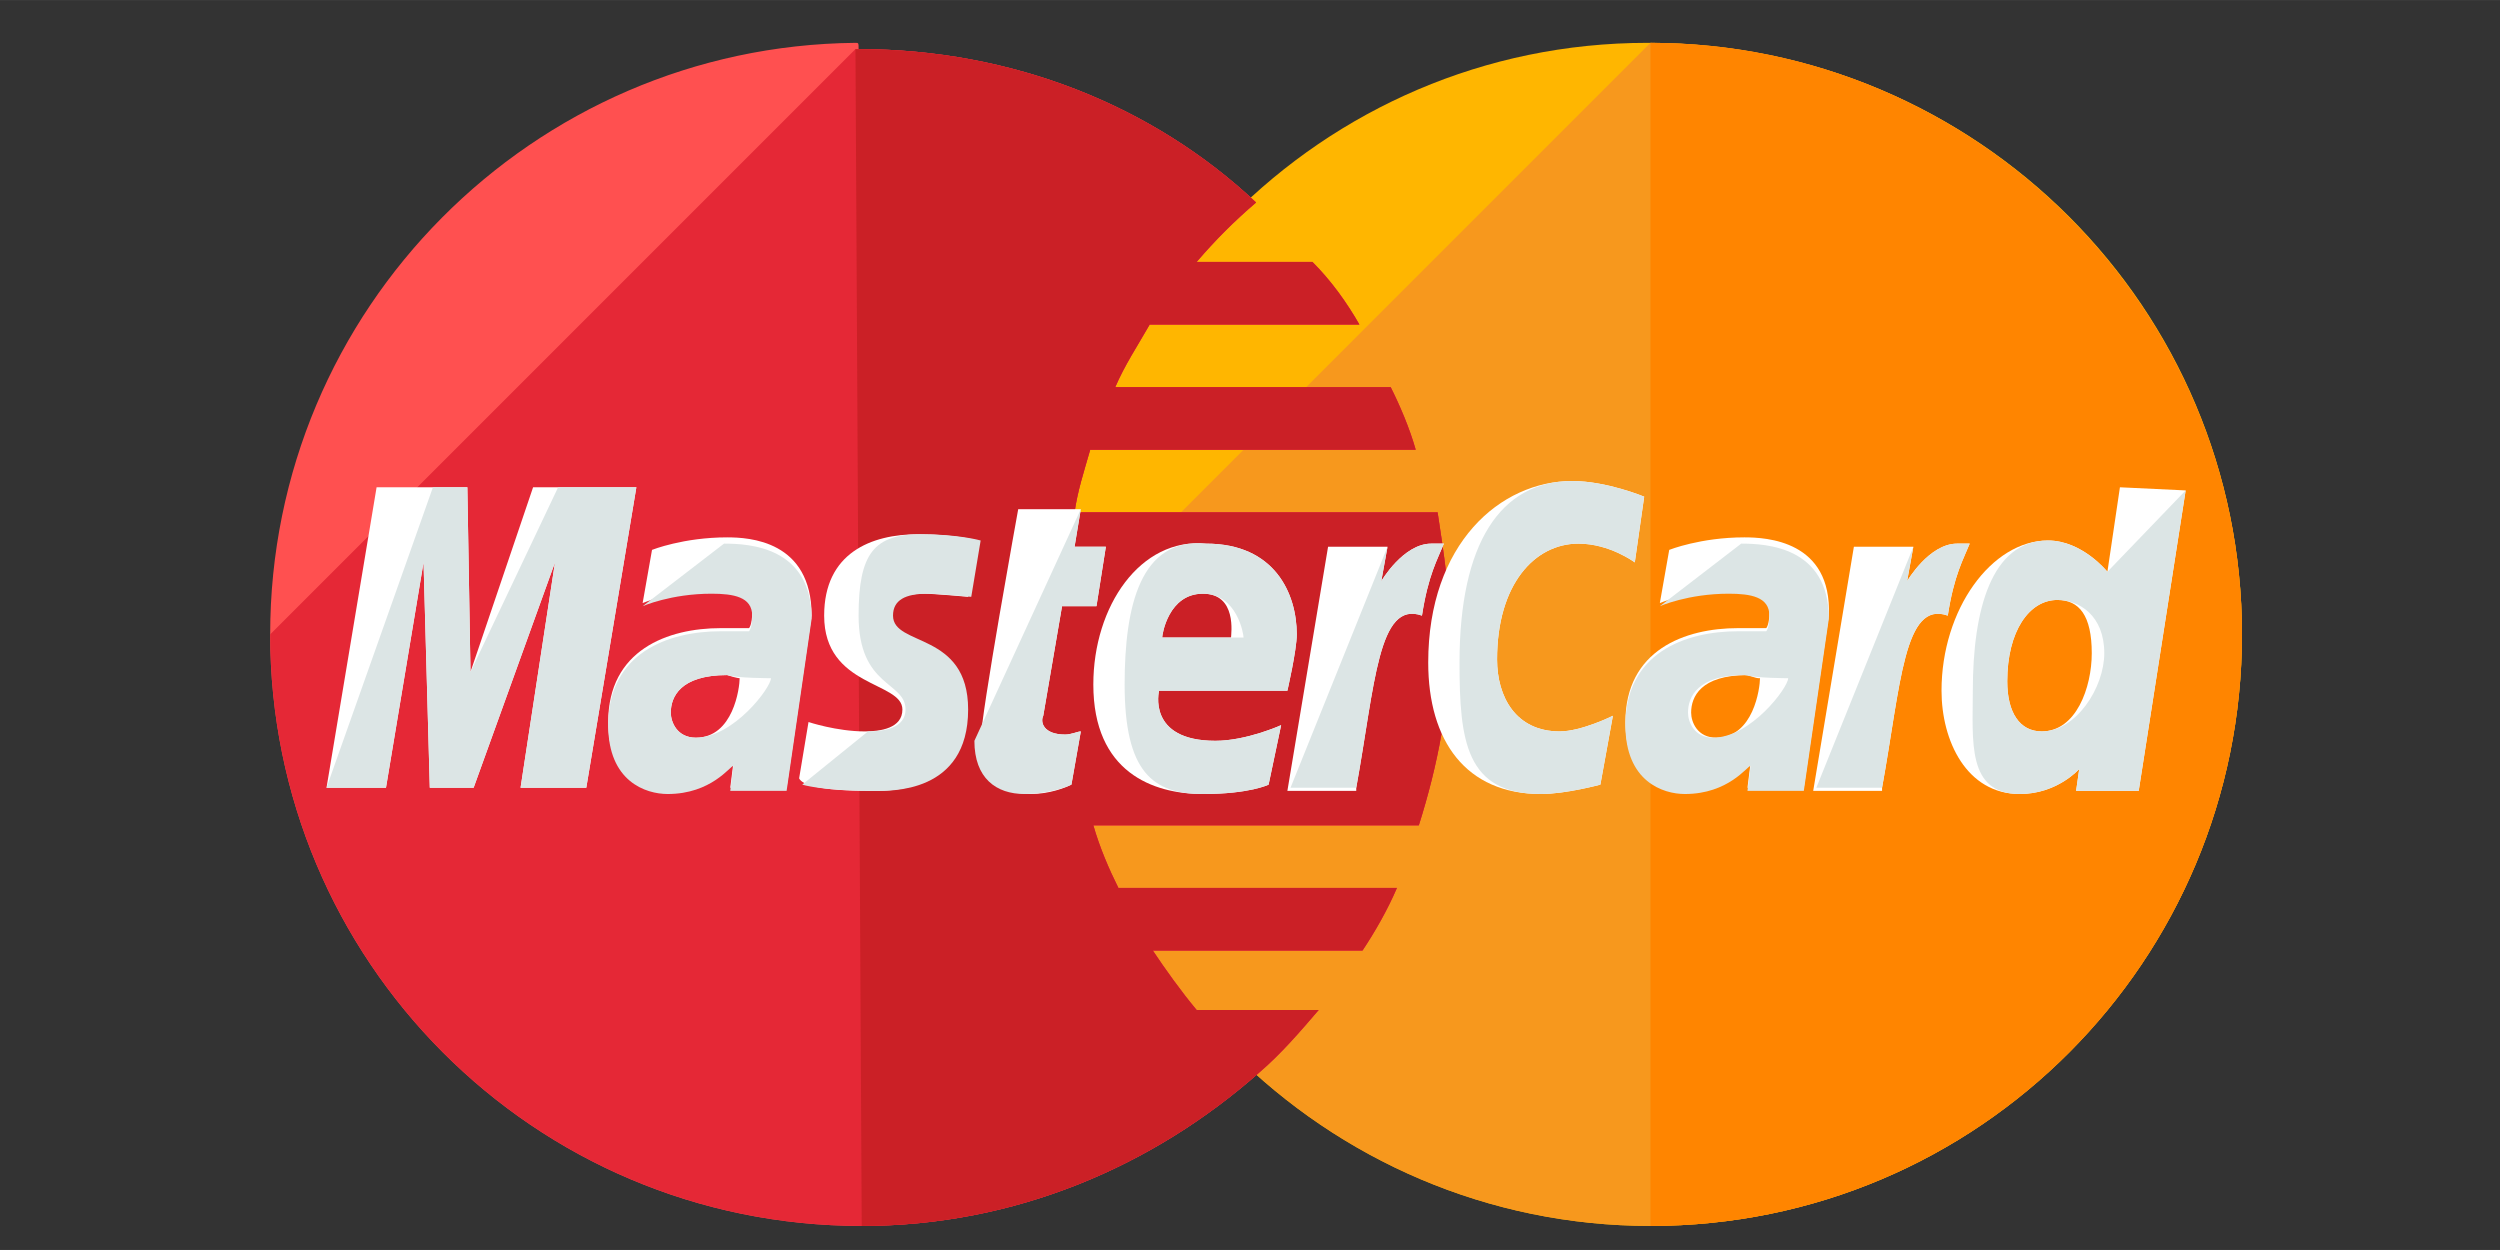 <?xml version="1.0" encoding="UTF-8" standalone="no"?>
<!-- Created with Inkscape (http://www.inkscape.org/) -->

<svg
   xmlns:dc="http://purl.org/dc/elements/1.1/"
   xmlns:cc="http://creativecommons.org/ns#"
   xmlns:rdf="http://www.w3.org/1999/02/22-rdf-syntax-ns#"
   xmlns:svg="http://www.w3.org/2000/svg"
   xmlns="http://www.w3.org/2000/svg"
   xmlns:sodipodi="http://sodipodi.sourceforge.net/DTD/sodipodi-0.dtd"
   xmlns:inkscape="http://www.inkscape.org/namespaces/inkscape"
   width="80"
   height="40"
   viewBox="0 0 21.167 10.583"
   version="1.1"
   id="svg1103"
   inkscape:version="0.92.4 (unknown)"
   sodipodi:docname="Mastercard_icon_.svg">
  <rect x="0" y="0" width="21.167" height="10.583" fill="#333333" stroke="none"/>
  <defs
     id="defs1097" />
  <sodipodi:namedview
     id="base"
     pagecolor="#ffffff"
     bordercolor="#666666"
     borderopacity="1.0"
     inkscape:pageopacity="0.0"
     inkscape:pageshadow="2"
     inkscape:zoom="7.9195959"
     inkscape:cx="73.196648"
     inkscape:cy="48.366838"
     inkscape:document-units="mm"
     inkscape:current-layer="layer1"
     showgrid="false"
     units="px"
     inkscape:window-width="1920"
     inkscape:window-height="1016"
     inkscape:window-x="1920"
     inkscape:window-y="27"
     inkscape:window-maximized="1" />
  <g
     inkscape:label="Layer 1"
     inkscape:groupmode="layer"
     id="layer1"
     transform="translate(0,-286.417)">
    <g
       id="g1808"
       transform="matrix(0.265,0,0,0.265,2.155,283.308)">
      <g
         id="g1652">
        <g
           id="g1650">
          <path
             id="path1648"
             d="M 63.5,32 C 63.5,42.4 55.1,50.9 44.6,50.9 34.2,50.9 25.7,42.4 25.7,32 v 0 c 0,-10.4 8.4,-18.9 18.8,-18.9 10.6,0 19,8.5 19,18.9 0,0 0,0 0,0 z"
             inkscape:connector-curvature="0"
             style="fill:#ffb600" />
        </g>
      </g>
      <g
         id="g1658">
        <g
           id="g1656">
          <path
             id="path1654"
             d="m 44.6,13.1 c 10.4,0 18.9,8.5 18.9,18.9 0,0 0,0 0,0 0,10.4 -8.4,18.9 -18.9,18.9 C 34.2,50.9 25.7,42.4 25.7,32"
             inkscape:connector-curvature="0"
             style="fill:#f7981d" />
        </g>
      </g>
      <g
         id="g1664">
        <g
           id="g1662">
          <path
             id="path1660"
             d="m 44.6,13.1 c 10.4,0 18.9,8.5 18.9,18.9 0,0 0,0 0,0 0,10.4 -8.4,18.9 -18.9,18.9"
             inkscape:connector-curvature="0"
             style="fill:#ff8500" />
        </g>
      </g>
      <g
         id="g1670">
        <g
           id="g1668">
          <path
             id="path1666"
             d="M 19.2,13.1 C 8.9,13.2 0.5,21.6 0.5,32 c 0,10.4 8.4,18.9 18.9,18.9 4.9,0 9.3,-1.9 12.7,-4.9 v 0 0 c 0.7,-0.6 1.3,-1.3 1.9,-2 h -3.9 c -0.5,-0.6 -1,-1.3 -1.4,-1.9 h 6.7 c 0.4,-0.6 0.8,-1.3 1.1,-2 h -8.9 c -0.3,-0.6 -0.6,-1.3 -0.8,-2 h 10.4 c 0.6,-1.9 1,-3.9 1,-6 0,-1.4 -0.2,-2.7 -0.4,-4 H 26.2 c 0.1,-0.7 0.3,-1.3 0.5,-2 h 10.4 c -0.2,-0.7 -0.5,-1.4 -0.8,-2 h -8.8 c 0.3,-0.7 0.7,-1.3 1.1,-2 h 6.7 c -0.4,-0.7 -0.9,-1.4 -1.5,-2 h -3.7 c 0.6,-0.7 1.2,-1.3 1.9,-1.9 -3.3,-3.1 -7.8,-4.9 -12.7,-4.9 0,-0.2 0,-0.2 -0.1,-0.2 z"
             inkscape:connector-curvature="0"
             style="fill:#ff5050" />
        </g>
      </g>
      <g
         id="g1676">
        <g
           id="g1674">
          <path
             id="path1672"
             d="m 0.5,32 c 0,10.4 8.4,18.9 18.9,18.9 4.9,0 9.3,-1.9 12.7,-4.9 v 0 0 c 0.7,-0.6 1.3,-1.3 1.9,-2 h -3.9 c -0.5,-0.6 -1,-1.3 -1.4,-1.9 h 6.7 c 0.4,-0.6 0.8,-1.3 1.1,-2 h -8.9 c -0.3,-0.6 -0.6,-1.3 -0.8,-2 h 10.4 c 0.6,-1.9 1,-3.9 1,-6 0,-1.4 -0.2,-2.7 -0.4,-4 H 26.2 c 0.1,-0.7 0.3,-1.3 0.5,-2 h 10.4 c -0.2,-0.7 -0.5,-1.4 -0.8,-2 h -8.8 c 0.3,-0.7 0.7,-1.3 1.1,-2 h 6.7 c -0.4,-0.7 -0.9,-1.4 -1.5,-2 h -3.7 c 0.6,-0.7 1.2,-1.3 1.9,-1.9 -3.3,-3.1 -7.8,-4.9 -12.7,-4.9 0,0 -0.1,0 -0.1,0"
             inkscape:connector-curvature="0"
             style="fill:#e52836" />
        </g>
      </g>
      <g
         id="g1682">
        <g
           id="g1680">
          <path
             id="path1678"
             d="m 19.4,50.9 c 4.9,0 9.3,-1.9 12.7,-4.9 v 0 0 c 0.7,-0.6 1.3,-1.3 1.9,-2 h -3.9 c -0.5,-0.6 -1,-1.3 -1.4,-1.9 h 6.7 c 0.4,-0.6 0.8,-1.3 1.1,-2 h -8.9 c -0.3,-0.6 -0.6,-1.3 -0.8,-2 h 10.4 c 0.6,-1.9 1,-3.9 1,-6 0,-1.4 -0.2,-2.7 -0.4,-4 H 26.2 c 0.1,-0.7 0.3,-1.3 0.5,-2 h 10.4 c -0.2,-0.7 -0.5,-1.4 -0.8,-2 h -8.8 c 0.3,-0.7 0.7,-1.3 1.1,-2 h 6.7 c -0.4,-0.7 -0.9,-1.4 -1.5,-2 h -3.7 c 0.6,-0.7 1.2,-1.3 1.9,-1.9 -3.3,-3.1 -7.8,-4.9 -12.7,-4.9 0,0 -0.1,0 -0.1,0"
             inkscape:connector-curvature="0"
             style="fill:#cb2026" />
        </g>
      </g>
      <g
         id="g1744">
        <g
           id="g1688">
          <g
             id="g1686">
            <path
               id="path1684"
               d="m 26.1,36.8 0.3,-1.7 c -0.1,0 -0.3,0.1 -0.5,0.1 -0.7,0 -0.8,-0.4 -0.7,-0.6 l 0.6,-3.5 h 1.1 l 0.3,-1.9 h -1 L 26.4,28 h -2 c 0,0 -1.2,6.6 -1.2,7.4 0,1.2 0.7,1.7 1.6,1.7 0.6,0 1.1,-0.2 1.3,-0.3 z"
               inkscape:connector-curvature="0"
               style="fill:#ffffff" />
          </g>
        </g>
        <g
           id="g1694">
          <g
             id="g1692">
            <path
               id="path1690"
               d="m 26.8,33.6 c 0,2.8 1.9,3.5 3.5,3.5 1.5,0 2.1,-0.3 2.1,-0.3 l 0.4,-1.9 c 0,0 -1.1,0.5 -2.1,0.5 -2.2,0 -1.8,-1.6 -1.8,-1.6 H 33 c 0,0 0.3,-1.3 0.3,-1.8 0,-1.3 -0.7,-2.9 -2.9,-2.9 -2.1,-0.2 -3.6,2 -3.6,4.5 z m 3.5,-2.9 c 1.1,0 0.9,1.3 0.9,1.4 H 29 c 0,-0.1 0.2,-1.4 1.3,-1.4 z"
               inkscape:connector-curvature="0"
               style="fill:#ffffff" />
          </g>
        </g>
        <g
           id="g1700">
          <g
             id="g1698">
            <path
               id="path1696"
               d="m 43,36.8 0.4,-2.2 c 0,0 -1,0.5 -1.7,0.5 -1.4,0 -2,-1.1 -2,-2.3 0,-2.4 1.2,-3.7 2.6,-3.7 1,0 1.8,0.6 1.8,0.6 l 0.3,-2.1 c 0,0 -1.2,-0.5 -2.3,-0.5 -2.3,0 -4.6,2 -4.6,5.8 0,2.5 1.2,4.2 3.6,4.2 0.8,0 1.9,-0.3 1.9,-0.3 z"
               inkscape:connector-curvature="0"
               style="fill:#ffffff" />
          </g>
        </g>
        <g
           id="g1706">
          <g
             id="g1704">
            <path
               id="path1702"
               d="m 15.1,28.9 c -1.4,0 -2.4,0.4 -2.4,0.4 L 12.4,31 c 0,0 0.9,-0.4 2.2,-0.4 0.7,0 1.3,0.1 1.3,0.7 0,0.4 -0.1,0.5 -0.1,0.5 0,0 -0.6,0 -0.9,0 -1.7,0 -3.6,0.7 -3.6,3 0,1.8 1.2,2.2 1.9,2.2 1.4,0 2,-0.9 2.1,-0.9 l -0.1,0.8 H 17 l 0.8,-5.5 c 0,-2.4 -2,-2.5 -2.7,-2.5 z m 0.4,4.5 c 0,0.3 -0.2,1.9 -1.4,1.9 -0.6,0 -0.8,-0.5 -0.8,-0.8 0,-0.5 0.3,-1.2 1.8,-1.2 0.3,0.1 0.4,0.1 0.4,0.1 z"
               inkscape:connector-curvature="0"
               style="fill:#ffffff" />
          </g>
        </g>
        <g
           id="g1712">
          <g
             id="g1710">
            <path
               id="path1708"
               d="m 19.7,37 c 0.5,0 3,0.1 3,-2.6 0,-2.5 -2.4,-2 -2.4,-3 0,-0.5 0.4,-0.7 1.1,-0.7 0.3,0 1.4,0.1 1.4,0.1 L 23.1,29 c 0,0 -0.7,-0.2 -1.9,-0.2 -1.5,0 -3,0.6 -3,2.6 0,2.3 2.5,2.1 2.5,3 0,0.6 -0.7,0.7 -1.2,0.7 -0.9,0 -1.8,-0.3 -1.8,-0.3 l -0.3,1.8 c 0.1,0.2 0.6,0.4 2.3,0.4 z"
               inkscape:connector-curvature="0"
               style="fill:#ffffff" />
          </g>
        </g>
        <g
           id="g1718">
          <g
             id="g1716">
            <path
               id="path1714"
               d="M 59.6,27.3 59.2,30 c 0,0 -0.8,-1 -1.9,-1 -1.8,0 -3.4,2.2 -3.4,4.8 0,1.6 0.8,3.3 2.5,3.3 1.2,0 1.9,-0.8 1.9,-0.8 L 58.2,37 h 2 l 1.5,-9.6 z m -0.9,5.3 c 0,1.1 -0.5,2.5 -1.6,2.5 -0.7,0 -1.1,-0.6 -1.1,-1.6 0,-1.6 0.7,-2.6 1.6,-2.6 0.7,0 1.1,0.5 1.1,1.7 z"
               inkscape:connector-curvature="0"
               style="fill:#ffffff" />
          </g>
        </g>
        <g
           id="g1724">
          <g
             id="g1722">
            <path
               id="path1720"
               d="m 4.2,36.9 1.2,-7.2 0.2,7.2 H 7 l 2.6,-7.2 -1.1,7.2 h 2.1 l 1.6,-9.6 H 8.9 l -2,5.9 -0.1,-5.9 H 3.9 l -1.6,9.6 z"
               inkscape:connector-curvature="0"
               style="fill:#ffffff" />
          </g>
        </g>
        <g
           id="g1730">
          <g
             id="g1728">
            <path
               id="path1726"
               d="m 35.2,36.9 c 0.6,-3.3 0.7,-6 2.1,-5.5 0.2,-1.3 0.5,-1.8 0.7,-2.3 0,0 -0.1,0 -0.4,0 -0.9,0 -1.6,1.2 -1.6,1.2 l 0.2,-1.1 H 34.3 L 33,37 h 2.2 z"
               inkscape:connector-curvature="0"
               style="fill:#ffffff" />
          </g>
        </g>
        <g
           id="g1736">
          <g
             id="g1734">
            <path
               id="path1732"
               d="m 47.6,28.9 c -1.4,0 -2.4,0.4 -2.4,0.4 L 44.9,31 c 0,0 0.9,-0.4 2.2,-0.4 0.7,0 1.3,0.1 1.3,0.7 0,0.4 -0.1,0.5 -0.1,0.5 0,0 -0.6,0 -0.9,0 -1.7,0 -3.6,0.7 -3.6,3 0,1.8 1.2,2.2 1.9,2.2 1.4,0 2,-0.9 2.1,-0.9 l -0.1,0.8 h 1.8 l 0.8,-5.5 c 0.1,-2.4 -2,-2.5 -2.7,-2.5 z m 0.5,4.5 c 0,0.3 -0.2,1.9 -1.4,1.9 -0.6,0 -0.8,-0.5 -0.8,-0.8 0,-0.5 0.3,-1.2 1.8,-1.2 0.3,0.1 0.3,0.1 0.4,0.1 z"
               inkscape:connector-curvature="0"
               style="fill:#ffffff" />
          </g>
        </g>
        <g
           id="g1742">
          <g
             id="g1740">
            <path
               id="path1738"
               d="m 52,36.9 c 0.6,-3.3 0.7,-6 2.1,-5.5 0.2,-1.3 0.5,-1.8 0.7,-2.3 0,0 -0.1,0 -0.4,0 -0.9,0 -1.6,1.2 -1.6,1.2 L 53,29.2 H 51.1 L 49.8,37 H 52 Z"
               inkscape:connector-curvature="0"
               style="fill:#ffffff" />
          </g>
        </g>
      </g>
      <g
         id="g1806">
        <g
           id="g1750">
          <g
             id="g1748">
            <path
               id="path1746"
               d="m 23,35.4 c 0,1.2 0.7,1.7 1.6,1.7 0.7,0 1.3,-0.2 1.5,-0.3 l 0.3,-1.7 c -0.1,0 -0.3,0.1 -0.5,0.1 -0.7,0 -0.8,-0.4 -0.7,-0.6 l 0.6,-3.5 h 1.1 l 0.3,-1.9 h -1 L 26.4,28"
               inkscape:connector-curvature="0"
               style="fill:#dce5e5" />
          </g>
        </g>
        <g
           id="g1756">
          <g
             id="g1754">
            <path
               id="path1752"
               d="m 27.8,33.6 c 0,2.8 0.9,3.5 2.5,3.5 1.5,0 2.1,-0.3 2.1,-0.3 l 0.4,-1.9 c 0,0 -1.1,0.5 -2.1,0.5 -2.2,0 -1.8,-1.6 -1.8,-1.6 H 33 c 0,0 0.3,-1.3 0.3,-1.8 0,-1.3 -0.7,-2.9 -2.9,-2.9 -2.1,-0.2 -2.6,2 -2.6,4.5 z m 2.5,-2.9 c 1.1,0 1.3,1.3 1.3,1.4 H 29 c 0,-0.1 0.2,-1.4 1.3,-1.4 z"
               inkscape:connector-curvature="0"
               style="fill:#dce5e5" />
          </g>
        </g>
        <g
           id="g1762">
          <g
             id="g1760">
            <path
               id="path1758"
               d="m 43,36.8 0.4,-2.2 c 0,0 -1,0.5 -1.7,0.5 -1.4,0 -2,-1.1 -2,-2.3 0,-2.4 1.2,-3.7 2.6,-3.7 1,0 1.8,0.6 1.8,0.6 l 0.3,-2.1 c 0,0 -1.2,-0.5 -2.3,-0.5 -2.3,0 -3.6,2 -3.6,5.8 0,2.5 0.2,4.2 2.6,4.2 0.8,0 1.9,-0.3 1.9,-0.3 z"
               inkscape:connector-curvature="0"
               style="fill:#dce5e5" />
          </g>
        </g>
        <g
           id="g1768">
          <g
             id="g1766">
            <path
               id="path1764"
               d="m 12.4,31.1 c 0,0 0.9,-0.4 2.2,-0.4 0.7,0 1.3,0.1 1.3,0.7 0,0.4 -0.1,0.5 -0.1,0.5 0,0 -0.6,0 -0.9,0 -1.7,0 -3.6,0.7 -3.6,3 0,1.8 1.2,2.2 1.9,2.2 1.4,0 2,-0.9 2.1,-0.9 L 15.2,37 H 17 l 0.8,-5.5 c 0,-2.3 -2,-2.4 -2.8,-2.4 m 1.5,4.3 c 0,0.3 -1.2,1.9 -2.4,1.9 -0.6,0 -0.8,-0.5 -0.8,-0.8 0,-0.5 0.3,-1.2 1.8,-1.2 0.3,0.1 1.4,0.1 1.4,0.1 z"
               inkscape:connector-curvature="0"
               style="fill:#dce5e5" />
          </g>
        </g>
        <g
           id="g1774">
          <g
             id="g1772">
            <path
               id="path1770"
               d="m 17.5,36.8 c 0,0 0.6,0.2 2.3,0.2 0.5,0 3,0.1 3,-2.6 0,-2.5 -2.4,-2 -2.4,-3 0,-0.5 0.4,-0.7 1.1,-0.7 0.3,0 1.4,0.1 1.4,0.1 L 23.2,29 c 0,0 -0.7,-0.2 -1.9,-0.2 -1.5,0 -2,0.6 -2,2.6 0,2.3 1.5,2.1 1.5,3 0,0.6 -0.7,0.7 -1.2,0.7"
               inkscape:connector-curvature="0"
               style="fill:#dce5e5" />
          </g>
        </g>
        <g
           id="g1780">
          <g
             id="g1778">
            <path
               id="path1776"
               d="m 59.2,30 c 0,0 -0.8,-1 -1.9,-1 -1.8,0 -2.4,2.2 -2.4,4.8 0,1.6 -0.2,3.3 1.5,3.3 1.2,0 1.9,-0.8 1.9,-0.8 L 58.2,37 h 2 l 1.5,-9.6 m -2.6,5.2 c 0,1.1 -0.9,2.5 -2,2.5 -0.7,0 -1.1,-0.6 -1.1,-1.6 0,-1.6 0.7,-2.6 1.6,-2.6 0.7,0 1.5,0.5 1.5,1.7 z"
               inkscape:connector-curvature="0"
               style="fill:#dce5e5" />
          </g>
        </g>
        <g
           id="g1786">
          <g
             id="g1784">
            <path
               id="path1782"
               d="m 4.2,36.9 1.2,-7.2 0.2,7.2 H 7 l 2.6,-7.2 -1.1,7.2 h 2.1 l 1.6,-9.6 H 9.7 L 6.9,33.2 6.8,27.3 H 5.7 l -3.4,9.6 z"
               inkscape:connector-curvature="0"
               style="fill:#dce5e5" />
          </g>
        </g>
        <g
           id="g1792">
          <g
             id="g1790">
            <path
               id="path1788"
               d="m 33.1,36.9 h 2.1 c 0.6,-3.3 0.7,-6 2.1,-5.5 0.2,-1.3 0.5,-1.8 0.7,-2.3 0,0 -0.1,0 -0.4,0 -0.9,0 -1.6,1.2 -1.6,1.2 l 0.2,-1.1"
               inkscape:connector-curvature="0"
               style="fill:#dce5e5" />
          </g>
        </g>
        <g
           id="g1798">
          <g
             id="g1796">
            <path
               id="path1794"
               d="m 44.9,31.1 c 0,0 0.9,-0.4 2.2,-0.4 0.7,0 1.3,0.1 1.3,0.7 0,0.4 -0.1,0.5 -0.1,0.5 0,0 -0.6,0 -0.9,0 -1.7,0 -3.6,0.7 -3.6,3 0,1.8 1.2,2.2 1.9,2.2 1.4,0 2,-0.9 2.1,-0.9 L 47.7,37 h 1.8 l 0.8,-5.5 c 0,-2.3 -2,-2.4 -2.8,-2.4 m 1.5,4.3 c 0,0.3 -1.2,1.9 -2.4,1.9 -0.6,0 -0.8,-0.5 -0.8,-0.8 0,-0.5 0.3,-1.2 1.8,-1.2 0.4,0.1 1.4,0.1 1.4,0.1 z"
               inkscape:connector-curvature="0"
               style="fill:#dce5e5" />
          </g>
        </g>
        <g
           id="g1804">
          <g
             id="g1802">
            <path
               id="path1800"
               d="M 49.9,36.9 H 52 c 0.6,-3.3 0.7,-6 2.1,-5.5 0.2,-1.3 0.5,-1.8 0.7,-2.3 0,0 -0.1,0 -0.4,0 -0.9,0 -1.6,1.2 -1.6,1.2 L 53,29.2"
               inkscape:connector-curvature="0"
               style="fill:#dce5e5" />
          </g>
        </g>
      </g>
    </g>
    <rect
       style="fill:none;fill-opacity:1;stroke:none;stroke-width:0.265;stroke-opacity:0.65"
       id="rect1898"
       width="20.179"
       height="10.256"
       x="-1.169"
       y="286.476"
       ry="0" />
  </g>
</svg>
